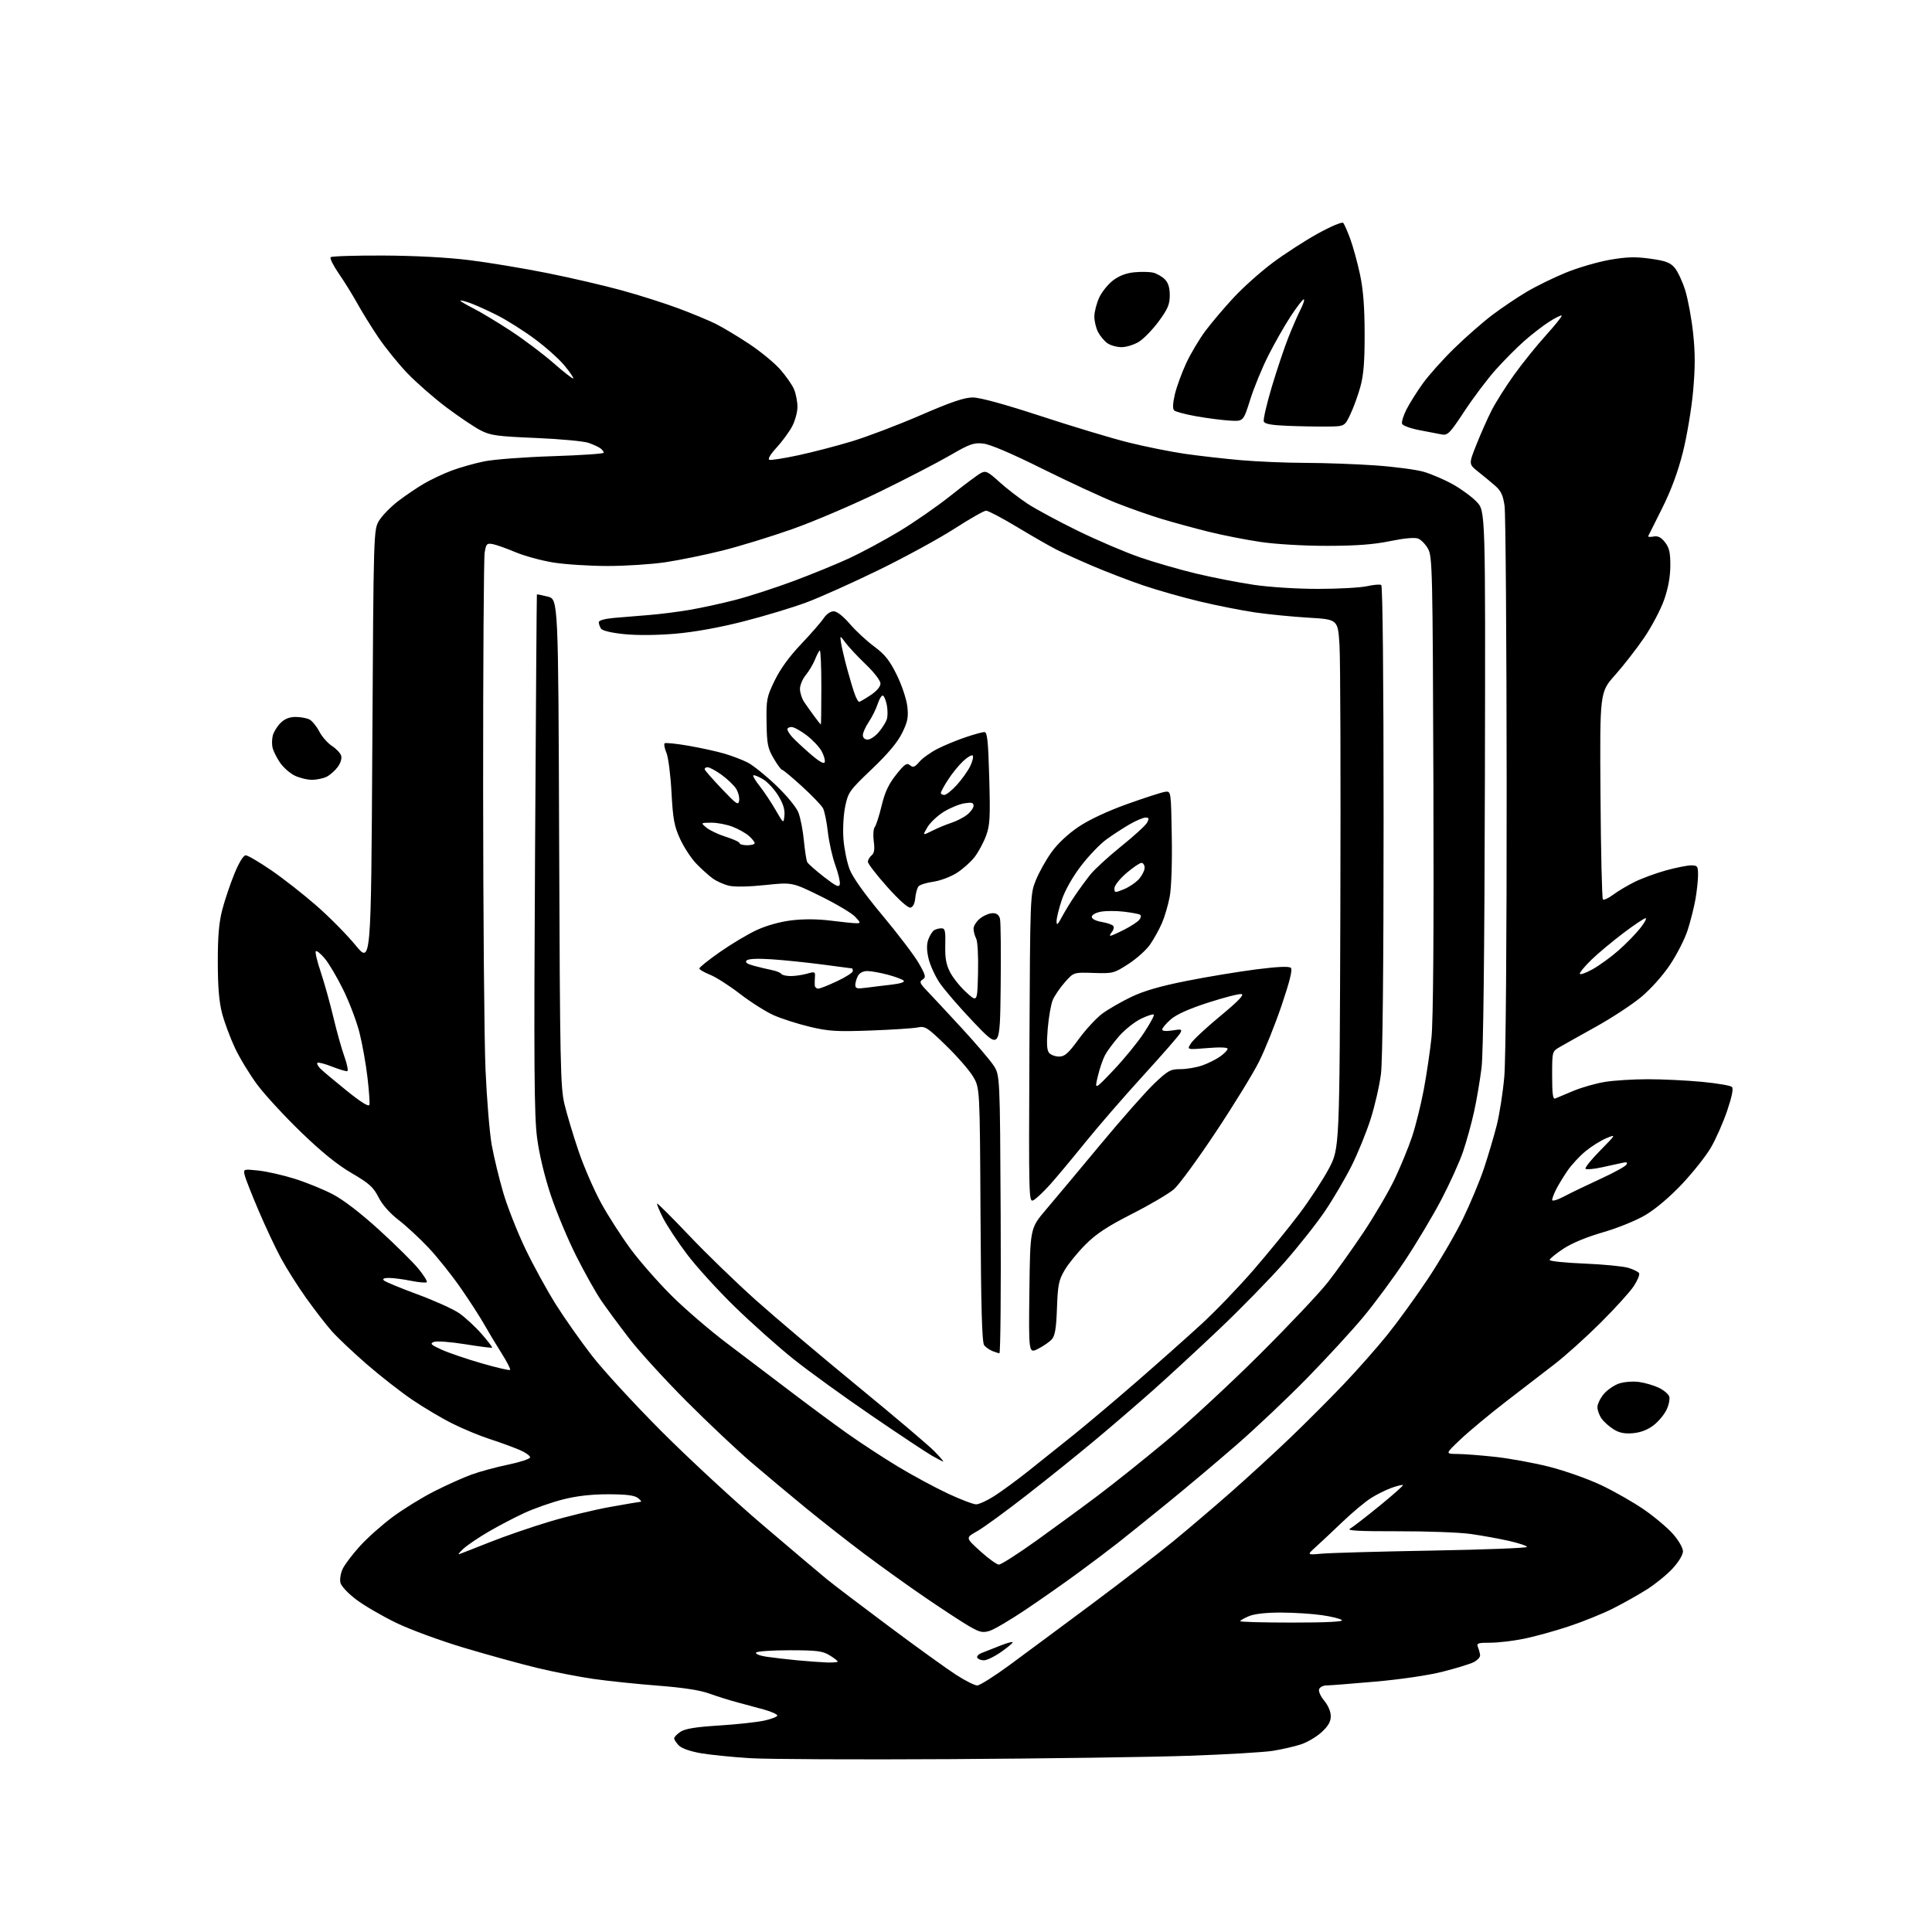 <?xml version="1.0" encoding="UTF-8" standalone="no"?>
<svg 
  version="1.1" 
  xmlns="http://www.w3.org/2000/svg" 
  xmlns:xlink="http://www.w3.org/1999/xlink" 
  xmlns:svg="http://www.w3.org/2000/svg"
  xmlns:rdf="http://www.w3.org/1999/02/22-rdf-syntax-ns#"
  xmlns:cc="http://creativecommons.org/ns#"
  xmlns:dc="http://purl.org/dc/elements/1.1/"
  viewBox="0 0 768 768"
  width="768"
  height="768"
>
<style>svg {background-color: white; }</style>"
<path stroke="none" fill="black" fill-rule="evenodd" d="M378.00,699.28C340.88,699.50 304.92,699.33 298.10,698.90C291.28,698.48 282.57,697.60 278.74,696.96C274.52,696.24 271.04,695.04 269.89,693.89C268.85,692.85 268.00,691.56 268.00,691.02C268.00,690.49 269.15,689.30 270.55,688.38C272.37,687.18 276.68,686.49 285.80,685.92C292.78,685.48 300.86,684.61 303.75,683.98C306.64,683.35 309.00,682.43 309.00,681.95C309.00,681.46 306.64,680.40 303.75,679.59C300.86,678.78 296.02,677.47 293.00,676.68C289.98,675.88 285.02,674.33 282.00,673.23C278.32,671.89 271.54,670.84 261.50,670.07C253.25,669.43 241.78,668.24 236.00,667.41C230.22,666.59 220.10,664.61 213.50,663.02C206.90,661.42 193.85,657.83 184.50,655.03C175.09,652.22 163.03,647.79 157.50,645.11C152.00,642.44 144.90,638.32 141.72,635.94C138.47,633.51 135.68,630.56 135.34,629.21C135.00,627.86 135.40,625.38 136.25,623.60C137.09,621.85 140.19,617.76 143.14,614.53C146.09,611.29 151.91,606.11 156.09,603.01C160.26,599.91 167.68,595.33 172.59,592.84C177.49,590.34 184.20,587.33 187.50,586.14C190.80,584.94 197.29,583.19 201.92,582.23C206.55,581.28 210.50,580.00 210.70,579.39C210.91,578.78 208.92,577.37 206.29,576.26C203.65,575.15 198.35,573.23 194.50,571.98C190.65,570.74 184.05,568.00 179.84,565.89C175.62,563.79 168.42,559.52 163.84,556.40C159.25,553.29 151.10,546.91 145.72,542.24C140.34,537.56 134.10,531.66 131.86,529.12C129.61,526.58 125.05,520.67 121.71,516.00C118.38,511.32 113.87,504.19 111.69,500.15C109.50,496.11 105.49,487.56 102.76,481.15C100.03,474.74 97.55,468.42 97.25,467.09C96.71,464.71 96.76,464.69 102.70,465.31C106.00,465.66 112.48,467.12 117.10,468.57C121.72,470.02 128.54,472.79 132.26,474.73C136.50,476.94 143.40,482.25 150.76,488.95C157.22,494.84 164.24,501.78 166.36,504.38C168.49,506.98 169.96,509.37 169.64,509.70C169.31,510.02 166.49,509.77 163.36,509.14C160.23,508.51 156.30,508.00 154.63,508.00C152.64,508.00 151.94,508.34 152.58,508.98C153.13,509.53 159.10,512.00 165.86,514.49C172.62,516.98 180.10,520.35 182.49,521.99C184.87,523.63 188.87,527.32 191.38,530.18C193.89,533.05 195.80,535.54 195.62,535.71C195.45,535.89 190.59,535.27 184.82,534.34C178.89,533.39 173.50,533.00 172.42,533.45C170.81,534.11 171.33,534.61 175.61,536.54C178.42,537.81 185.57,540.24 191.50,541.95C197.42,543.66 202.49,544.84 202.77,544.56C203.05,544.29 201.48,541.23 199.28,537.78C197.09,534.33 194.04,529.25 192.50,526.50C190.96,523.75 186.79,517.28 183.22,512.12C179.65,506.97 173.85,499.70 170.34,495.98C166.83,492.25 161.46,487.28 158.40,484.93C154.92,482.24 151.96,478.88 150.45,475.90C148.42,471.90 146.76,470.41 139.78,466.33C134.08,463.01 127.79,457.91 119.61,450.00C113.07,443.68 105.28,435.22 102.29,431.21C99.31,427.20 95.33,420.68 93.46,416.71C91.59,412.75 89.28,406.57 88.33,403.00C87.09,398.35 86.60,392.52 86.58,382.50C86.57,372.09 87.03,366.71 88.39,361.50C89.40,357.65 91.57,351.24 93.21,347.25C95.02,342.84 96.77,340.00 97.67,340.00C98.49,340.00 103.06,342.68 107.83,345.95C112.60,349.22 120.68,355.55 125.79,360.02C130.90,364.48 137.87,371.53 141.29,375.70C147.50,383.26 147.50,383.26 148.00,296.88C148.50,210.50 148.50,210.50 150.76,206.86C152.01,204.86 155.38,201.42 158.26,199.21C161.14,197.00 165.77,193.87 168.54,192.25C171.31,190.63 176.26,188.29 179.54,187.06C182.82,185.83 188.65,184.18 192.50,183.40C196.35,182.62 208.61,181.69 219.75,181.34C230.89,180.98 240.00,180.37 240.00,179.97C240.00,179.57 239.44,178.81 238.75,178.27C238.06,177.73 235.93,176.74 234.00,176.06C232.07,175.38 222.62,174.50 213.00,174.10C197.50,173.45 194.99,173.10 191.00,171.05C188.53,169.77 182.45,165.69 177.50,161.97C172.55,158.25 165.54,152.13 161.93,148.36C158.31,144.58 153.09,138.12 150.32,134.00C147.55,129.88 143.79,123.80 141.97,120.50C140.14,117.20 136.86,111.91 134.67,108.74C132.48,105.57 131.03,102.64 131.44,102.24C131.85,101.83 141.25,101.54 152.34,101.58C164.90,101.64 177.78,102.32 186.50,103.40C194.20,104.35 208.15,106.67 217.50,108.54C226.85,110.41 240.19,113.51 247.14,115.42C254.09,117.32 264.22,120.54 269.64,122.57C275.06,124.59 281.75,127.37 284.50,128.73C287.25,130.10 293.18,133.65 297.68,136.63C302.18,139.60 307.75,144.16 310.06,146.77C312.37,149.37 314.88,152.95 315.63,154.72C316.38,156.49 317.00,159.64 317.00,161.73C317.00,163.82 316.04,167.32 314.88,169.51C313.71,171.71 310.92,175.50 308.69,177.94C306.23,180.61 305.10,182.53 305.83,182.78C306.50,183.00 311.64,182.20 317.27,180.99C322.90,179.79 332.52,177.29 338.66,175.43C344.81,173.57 357.11,168.88 366.02,165.02C378.09,159.79 383.35,158.00 386.68,158.00C389.54,158.00 399.32,160.68 413.82,165.43C426.30,169.52 441.90,174.22 448.50,175.87C455.10,177.52 465.23,179.56 471.00,180.40C476.77,181.23 486.90,182.38 493.50,182.95C500.10,183.52 511.57,183.99 519.00,184.00C526.42,184.02 538.80,184.46 546.50,184.99C554.20,185.52 562.98,186.68 566.00,187.56C569.02,188.45 574.20,190.67 577.50,192.51C580.80,194.34 585.08,197.48 587.00,199.48C590.50,203.12 590.50,203.12 590.27,309.31C590.11,379.18 589.66,418.58 588.93,424.50C588.32,429.45 586.98,437.32 585.95,442.00C584.92,446.68 582.94,453.82 581.56,457.88C580.17,461.94 576.29,470.49 572.95,476.88C569.60,483.27 563.07,494.20 558.45,501.16C553.82,508.12 546.34,518.25 541.82,523.66C537.30,529.07 527.28,539.97 519.55,547.87C511.82,555.77 499.20,567.71 491.50,574.40C483.80,581.09 471.43,591.50 464.00,597.54C456.57,603.57 447.80,610.63 444.50,613.23C441.20,615.83 434.00,621.26 428.50,625.29C423.00,629.33 413.57,635.94 407.55,639.97C401.53,644.01 395.16,647.75 393.39,648.30C390.63,649.14 389.47,648.88 385.33,646.50C382.67,644.96 374.88,639.87 368.00,635.18C361.12,630.49 350.10,622.59 343.50,617.62C336.90,612.66 326.55,604.54 320.50,599.59C314.45,594.64 304.77,586.55 299.00,581.62C293.23,576.70 281.50,565.65 272.95,557.08C264.40,548.51 254.10,537.23 250.07,532.00C246.05,526.77 241.02,519.96 238.91,516.86C236.80,513.76 232.37,505.85 229.06,499.28C225.75,492.72 221.21,481.86 218.97,475.16C216.46,467.63 214.36,458.89 213.50,452.32C212.35,443.54 212.20,423.74 212.69,339.09C213.01,282.66 213.34,236.41 213.42,236.30C213.50,236.19 215.44,236.58 217.74,237.16C221.92,238.22 221.92,238.22 222.27,334.86C222.59,422.78 222.78,432.16 224.37,438.86C225.34,442.91 227.87,451.35 230.00,457.62C232.13,463.90 236.22,473.27 239.08,478.46C241.94,483.64 247.23,491.85 250.83,496.69C254.43,501.54 261.68,509.79 266.94,515.03C272.20,520.27 282.12,528.81 289.00,534.00C295.88,539.19 307.35,547.89 314.50,553.33C321.65,558.77 331.77,566.26 337.00,569.96C342.23,573.66 351.23,579.54 357.00,583.03C362.77,586.51 371.66,591.30 376.73,593.68C381.81,596.06 386.90,598.00 388.03,598.00C389.17,598.00 392.44,596.50 395.30,594.66C398.16,592.83 404.10,588.48 408.50,584.99C412.90,581.50 421.00,575.03 426.50,570.61C432.00,566.19 443.48,556.50 452.00,549.09C460.52,541.68 472.02,531.47 477.55,526.39C483.08,521.32 492.41,511.62 498.29,504.83C504.16,498.05 512.36,488.00 516.50,482.50C520.64,477.00 525.94,468.90 528.27,464.50C532.50,456.50 532.50,456.50 532.81,361.50C532.98,309.25 532.83,261.94 532.47,256.36C531.82,246.23 531.82,246.23 520.16,245.54C513.75,245.16 504.19,244.22 498.91,243.45C493.64,242.68 483.74,240.72 476.91,239.09C470.09,237.46 459.98,234.59 454.46,232.71C448.95,230.83 439.95,227.38 434.46,225.04C428.98,222.70 422.47,219.75 419.99,218.49C417.51,217.24 410.53,213.24 404.49,209.61C398.45,205.97 392.82,203.00 392.00,203.00C391.18,203.00 385.55,206.20 379.50,210.10C373.45,214.00 359.95,221.38 349.50,226.49C339.05,231.59 326.03,237.44 320.57,239.47C315.10,241.51 303.83,244.91 295.52,247.03C285.90,249.48 276.06,251.26 268.45,251.91C261.20,252.53 253.21,252.60 248.13,252.08C242.96,251.55 239.43,250.71 238.89,249.86C238.42,249.11 238.02,247.97 238.02,247.33C238.01,246.62 240.44,245.95 244.25,245.61C247.69,245.31 253.88,244.80 258.00,244.48C262.12,244.16 269.32,243.25 274.00,242.46C278.68,241.67 286.96,239.86 292.41,238.45C297.87,237.03 308.22,233.67 315.41,230.99C322.61,228.31 332.55,224.24 337.50,221.96C342.45,219.67 351.39,214.86 357.37,211.27C363.35,207.67 372.61,201.25 377.95,196.99C383.30,192.73 388.66,188.71 389.88,188.07C391.84,187.01 392.64,187.40 397.29,191.60C400.16,194.20 405.20,198.09 408.50,200.26C411.80,202.42 420.80,207.27 428.50,211.03C436.20,214.79 447.23,219.50 453.00,221.50C458.77,223.50 468.90,226.43 475.50,228.01C482.10,229.58 492.45,231.60 498.49,232.49C504.77,233.41 515.74,234.10 524.09,234.09C532.13,234.08 540.83,233.60 543.42,233.02C546.01,232.44 548.55,232.22 549.07,232.54C549.63,232.89 550.00,269.40 550.00,325.84C550.00,384.54 549.62,421.62 548.95,426.92C548.37,431.52 546.52,439.60 544.83,444.89C543.14,450.18 539.73,458.53 537.26,463.46C534.79,468.39 530.08,476.43 526.78,481.32C523.49,486.21 516.13,495.51 510.43,501.99C504.73,508.46 493.18,520.27 484.78,528.25C476.38,536.22 464.55,547.14 458.50,552.52C452.45,557.89 441.99,566.90 435.25,572.52C428.52,578.15 416.22,588.04 407.92,594.49C399.63,600.95 390.81,607.37 388.32,608.75C383.80,611.28 383.80,611.28 389.65,616.59C392.87,619.52 396.20,621.93 397.06,621.95C397.91,621.98 404.66,617.67 412.06,612.37C419.45,607.07 430.52,598.96 436.65,594.34C442.78,589.73 454.93,580.01 463.65,572.75C472.37,565.49 489.00,550.09 500.62,538.53C512.24,526.96 524.48,514.01 527.82,509.74C531.17,505.48 537.53,496.56 541.97,489.93C546.40,483.29 552.00,473.73 554.41,468.68C556.81,463.63 559.94,456.01 561.35,451.75C562.77,447.48 564.83,439.16 565.95,433.25C567.06,427.34 568.45,418.00 569.03,412.50C569.73,405.95 570.00,371.26 569.80,312.00C569.52,227.11 569.39,221.30 567.70,218.21C566.71,216.40 564.91,214.54 563.70,214.09C562.33,213.57 558.12,213.96 552.50,215.12C545.99,216.45 539.11,216.97 527.63,216.98C518.35,216.99 507.34,216.35 501.13,215.44C495.28,214.58 486.00,212.76 480.50,211.39C475.00,210.02 466.68,207.75 462.00,206.35C457.32,204.95 449.08,202.05 443.68,199.91C438.28,197.78 425.14,191.69 414.47,186.40C402.01,180.20 393.55,176.60 390.79,176.31C387.02,175.92 385.41,176.50 377.50,181.10C372.55,183.97 359.95,190.49 349.50,195.58C339.05,200.67 323.52,207.29 315.00,210.31C306.48,213.32 293.88,217.19 287.00,218.90C280.12,220.61 270.00,222.68 264.50,223.50C259.00,224.32 248.65,224.99 241.50,224.99C234.35,224.99 224.63,224.36 219.90,223.60C215.17,222.83 208.42,220.98 204.90,219.50C201.38,218.01 197.33,216.57 195.90,216.30C193.53,215.86 193.23,216.17 192.66,219.66C192.31,221.77 192.03,264.00 192.05,313.50C192.07,363.00 192.49,413.18 192.99,425.00C193.50,436.82 194.62,450.42 195.48,455.21C196.35,460.00 198.42,468.55 200.08,474.21C201.75,479.87 205.71,489.90 208.88,496.50C212.05,503.10 217.48,513.00 220.94,518.50C224.40,524.00 230.89,533.22 235.37,538.99C239.84,544.76 252.28,558.27 263.00,569.02C273.73,579.77 291.73,596.43 303.00,606.04C314.27,615.65 325.75,625.36 328.50,627.61C331.25,629.87 342.50,638.42 353.50,646.62C364.50,654.83 376.46,663.44 380.07,665.77C383.68,668.10 387.46,670.00 388.46,670.00C389.46,670.00 395.28,666.32 401.39,661.83C407.50,657.34 422.18,646.45 434.00,637.65C445.82,628.84 460.45,617.57 466.50,612.59C472.55,607.62 482.88,598.82 489.46,593.03C496.05,587.24 506.57,577.58 512.85,571.57C519.13,565.55 528.75,555.93 534.22,550.17C539.70,544.41 547.52,535.55 551.60,530.47C555.69,525.39 562.89,515.44 567.60,508.37C572.32,501.29 578.58,490.55 581.53,484.50C584.47,478.45 588.23,469.45 589.88,464.50C591.53,459.55 593.80,451.90 594.93,447.50C596.05,443.10 597.43,434.32 597.98,428.00C598.58,421.15 598.96,374.06 598.92,311.50C598.88,253.75 598.51,204.06 598.09,201.09C597.49,196.87 596.66,195.10 594.34,193.09C592.71,191.66 589.67,189.15 587.59,187.50C583.81,184.50 583.81,184.50 586.91,176.71C588.61,172.43 591.31,166.35 592.90,163.21C594.49,160.07 598.50,153.72 601.80,149.10C605.11,144.48 610.83,137.37 614.52,133.30C618.21,129.22 621.03,125.70 620.79,125.46C620.55,125.22 618.34,126.30 615.88,127.86C613.42,129.42 608.95,132.87 605.95,135.52C602.95,138.17 597.85,143.30 594.61,146.92C591.37,150.54 585.79,157.93 582.22,163.34C576.33,172.28 575.49,173.14 573.11,172.70C571.68,172.43 567.65,171.65 564.17,170.98C560.69,170.31 557.62,169.18 557.35,168.48C557.08,167.77 557.85,165.24 559.05,162.85C560.26,160.46 563.18,155.80 565.54,152.50C567.90,149.20 573.58,142.85 578.17,138.38C582.75,133.92 589.54,127.97 593.26,125.17C596.97,122.37 603.10,118.25 606.87,116.01C610.63,113.77 617.67,110.33 622.50,108.36C627.33,106.39 635.16,104.11 639.89,103.28C646.66,102.11 650.10,102.01 655.99,102.83C662.07,103.67 663.91,104.35 665.71,106.45C666.93,107.87 668.82,111.93 669.92,115.47C671.01,119.01 672.42,126.64 673.04,132.43C673.89,140.30 673.88,146.16 673.03,155.59C672.40,162.54 670.57,173.46 668.95,179.86C666.99,187.65 664.27,194.96 660.76,201.97C657.87,207.73 655.37,212.73 655.21,213.09C655.05,213.45 656.00,213.53 657.32,213.28C659.07,212.95 660.29,213.56 661.86,215.55C663.56,217.72 664.00,219.62 663.98,224.88C663.96,229.32 663.14,233.81 661.49,238.50C660.13,242.35 656.57,249.10 653.57,253.50C650.57,257.90 645.37,264.58 642.03,268.33C635.94,275.17 635.94,275.17 636.22,316.00C636.37,338.46 636.81,357.14 637.18,357.52C637.56,357.89 639.36,357.08 641.18,355.71C643.01,354.34 646.82,352.06 649.66,350.64C652.50,349.22 658.12,347.14 662.14,346.03C666.17,344.91 670.71,344.00 672.23,344.00C674.77,344.00 675.00,344.31 675.00,347.82C675.00,349.92 674.53,354.30 673.95,357.57C673.37,360.83 671.97,366.35 670.84,369.83C669.71,373.31 666.56,379.48 663.84,383.54C660.97,387.84 656.15,393.21 652.33,396.39C648.71,399.39 640.62,404.69 634.36,408.17C628.09,411.65 621.62,415.28 619.98,416.24C617.00,417.97 617.00,417.97 617.00,427.59C617.00,434.92 617.30,437.08 618.25,436.66C618.94,436.36 622.20,434.99 625.50,433.62C628.80,432.25 634.42,430.65 638.00,430.07C641.58,429.49 649.23,429.01 655.00,429.01C660.77,429.00 670.45,429.47 676.49,430.04C682.54,430.62 687.93,431.53 688.47,432.07C689.12,432.72 688.46,435.99 686.56,441.59C684.96,446.28 682.05,452.87 680.08,456.23C678.11,459.59 672.94,466.10 668.60,470.71C663.83,475.77 658.08,480.64 654.10,482.99C650.37,485.20 643.00,488.19 637.14,489.88C630.67,491.75 624.74,494.21 621.39,496.44C618.42,498.41 616.00,500.40 616.00,500.87C616.00,501.34 622.19,501.98 629.75,502.29C637.31,502.60 645.17,503.36 647.21,503.97C649.26,504.58 651.21,505.53 651.56,506.09C651.91,506.66 650.94,509.00 649.42,511.30C647.90,513.60 641.90,520.21 636.08,525.99C630.26,531.77 622.12,539.08 618.00,542.24C613.88,545.39 605.11,552.14 598.52,557.24C591.94,562.33 583.84,569.07 580.52,572.22C574.50,577.93 574.50,577.93 579.21,577.97C581.80,577.98 588.55,578.50 594.21,579.11C599.87,579.71 609.55,581.48 615.73,583.03C621.90,584.58 631.23,587.88 636.46,590.35C641.69,592.83 649.38,597.22 653.55,600.10C657.72,602.98 662.90,607.35 665.06,609.81C667.29,612.34 669.00,615.32 669.00,616.66C669.00,618.06 667.31,620.88 664.89,623.50C662.63,625.95 658.01,629.71 654.61,631.86C651.22,634.00 645.15,637.41 641.13,639.43C637.11,641.46 629.25,644.63 623.66,646.49C618.07,648.35 610.03,650.57 605.79,651.43C601.55,652.29 595.54,653.00 592.44,653.00C587.45,653.00 586.87,653.21 587.50,654.75C587.90,655.71 588.28,657.16 588.36,657.96C588.44,658.76 587.26,660.02 585.74,660.77C584.22,661.51 578.68,663.21 573.43,664.54C567.89,665.95 556.69,667.60 546.70,668.47C537.24,669.31 528.47,669.99 527.22,669.99C525.96,670.00 524.68,670.67 524.37,671.49C524.05,672.30 524.97,674.36 526.40,676.06C527.95,677.91 529.00,680.38 529.00,682.19C529.00,684.41 528.01,686.13 525.33,688.59C523.31,690.44 519.60,692.62 517.08,693.44C514.56,694.26 509.57,695.40 506.00,695.98C502.43,696.55 487.35,697.44 472.50,697.95C457.65,698.47 415.12,699.06 378.00,699.28zM328.75,660.86C331.09,660.94 333.00,660.77 333.00,660.49C333.00,660.20 331.54,659.08 329.75,657.99C326.96,656.29 324.70,656.01 313.81,656.00C306.83,656.00 300.86,656.42 300.54,656.94C300.22,657.45 302.04,658.18 304.57,658.56C307.11,658.94 312.63,659.58 316.84,659.99C321.05,660.39 326.41,660.78 328.75,660.86zM391.13,660.00C390.02,660.00 388.84,659.55 388.50,659.00C388.16,658.45 388.92,657.59 390.19,657.10C391.46,656.61 394.89,655.25 397.82,654.09C400.74,652.93 402.85,652.43 402.52,652.98C402.18,653.52 399.93,655.33 397.52,656.99C395.11,658.64 392.23,660.00 391.13,660.00zM513.70,645.00C527.10,645.00 534.06,644.66 533.43,644.03C532.89,643.49 529.32,642.60 525.48,642.05C521.64,641.49 514.32,641.03 509.22,641.02C503.33,641.01 498.67,641.53 496.47,642.45C494.56,643.25 493.00,644.15 493.00,644.45C493.00,644.75 502.31,645.00 513.70,645.00zM182.50,617.82C183.05,617.64 188.44,615.53 194.48,613.13C200.53,610.72 211.21,607.04 218.24,604.93C225.26,602.82 236.16,600.18 242.46,599.05C248.75,597.92 254.26,596.99 254.70,596.97C255.14,596.95 254.63,596.28 253.56,595.47C252.16,594.41 248.88,594.00 241.73,594.00C234.98,594.00 229.24,594.66 223.67,596.08C219.18,597.23 212.32,599.64 208.42,601.44C204.53,603.24 198.12,606.59 194.19,608.89C190.25,611.19 185.78,614.21 184.26,615.60C182.74,617.00 181.95,617.99 182.50,617.82zM525.50,617.60C528.80,617.30 548.49,616.75 569.25,616.38C590.01,616.01 607.00,615.36 607.00,614.93C607.00,614.51 603.78,613.43 599.84,612.53C595.91,611.64 589.04,610.40 584.59,609.77C580.14,609.15 567.09,608.67 555.60,608.70C540.57,608.73 535.23,608.46 536.60,607.71C537.64,607.13 542.90,603.08 548.28,598.69C553.66,594.31 557.89,590.56 557.69,590.35C557.48,590.15 555.49,590.62 553.27,591.40C551.05,592.19 547.33,594.03 545.00,595.50C542.67,596.97 537.56,601.24 533.63,605.00C529.71,608.75 524.92,613.25 523.00,614.98C519.50,618.14 519.50,618.14 525.50,617.60zM374.95,580.99C374.70,580.98 372.67,579.93 370.44,578.65C368.20,577.37 357.40,570.20 346.44,562.71C335.47,555.22 321.55,545.15 315.50,540.32C309.45,535.49 298.94,526.13 292.15,519.52C285.35,512.91 276.75,503.45 273.03,498.50C269.31,493.55 265.05,487.09 263.56,484.15C262.08,481.21 261.02,478.64 261.22,478.45C261.41,478.26 267.16,483.99 274.00,491.20C280.83,498.40 292.78,509.96 300.54,516.90C308.30,523.83 326.54,539.25 341.07,551.17C355.61,563.09 369.28,574.67 371.45,576.92C373.63,579.16 375.20,580.99 374.95,580.99zM649.11,569.72C645.74,570.01 643.66,569.58 641.37,568.14C639.64,567.06 637.51,565.13 636.62,563.86C635.73,562.59 635.00,560.56 635.00,559.35C635.00,558.14 636.14,555.80 637.53,554.14C638.93,552.49 641.68,550.60 643.66,549.95C645.63,549.30 649.17,549.03 651.52,549.35C653.87,549.67 657.41,550.70 659.39,551.65C661.36,552.59 663.24,554.17 663.55,555.15C663.86,556.14 663.38,558.51 662.47,560.42C661.56,562.34 659.22,565.12 657.27,566.61C654.94,568.39 652.13,569.46 649.11,569.72zM397.28,537.94C396.85,537.90 395.58,537.50 394.47,537.05C393.35,536.59 391.89,535.58 391.24,534.79C390.36,533.72 389.97,520.18 389.77,482.92C389.50,432.50 389.50,432.50 386.84,428.00C385.38,425.52 380.55,419.96 376.09,415.64C368.54,408.30 367.78,407.82 364.75,408.43C362.96,408.79 354.52,409.34 346.00,409.65C332.55,410.14 329.36,409.94 321.90,408.16C317.17,407.03 310.75,404.98 307.63,403.60C304.50,402.22 298.47,398.40 294.22,395.13C289.98,391.85 284.59,388.40 282.25,387.47C279.91,386.54 278.00,385.42 278.00,384.97C278.00,384.53 281.66,381.60 286.13,378.47C290.60,375.34 297.13,371.43 300.64,369.79C304.54,367.96 309.92,366.44 314.52,365.87C319.38,365.27 324.92,365.30 330.24,365.97C334.75,366.54 339.33,367.00 340.40,367.00C342.21,367.00 342.18,366.82 339.92,364.41C338.59,362.98 332.41,359.31 326.20,356.25C314.90,350.69 314.90,350.69 304.20,351.82C297.78,352.50 292.03,352.61 289.83,352.10C287.81,351.63 284.88,350.33 283.33,349.21C281.77,348.08 278.84,345.44 276.80,343.33C274.77,341.23 271.87,336.80 270.35,333.50C268.01,328.39 267.51,325.65 266.93,315.00C266.57,308.12 265.66,301.05 264.93,299.29C264.19,297.52 263.86,295.81 264.18,295.49C264.50,295.16 268.79,295.60 273.70,296.45C278.61,297.30 285.07,298.72 288.06,299.61C291.05,300.50 295.18,302.07 297.22,303.12C299.27,304.16 304.30,308.20 308.40,312.10C312.64,316.13 316.50,320.80 317.35,322.92C318.17,324.97 319.16,329.99 319.55,334.08C319.94,338.16 320.54,342.04 320.89,342.70C321.24,343.36 324.22,346.00 327.51,348.56C332.38,352.34 333.56,352.89 333.84,351.50C334.03,350.55 333.23,347.14 332.05,343.91C330.87,340.68 329.54,334.74 329.08,330.70C328.63,326.66 327.76,322.42 327.15,321.27C326.53,320.13 322.78,316.22 318.81,312.60C314.83,308.97 311.27,306.00 310.88,306.00C310.50,306.00 308.99,303.96 307.53,301.46C305.18,297.45 304.85,295.77 304.72,287.21C304.58,278.08 304.77,277.09 307.95,270.52C310.16,265.94 313.80,260.93 318.48,256.02C322.41,251.88 326.44,247.26 327.43,245.75C328.47,244.17 330.14,243.00 331.37,243.00C332.69,243.00 335.15,244.91 337.83,248.03C340.21,250.79 344.57,254.83 347.52,257.01C351.75,260.14 353.63,262.50 356.46,268.24C358.44,272.25 360.32,277.83 360.66,280.71C361.17,285.10 360.85,286.79 358.62,291.35C356.80,295.07 353.01,299.59 346.59,305.71C337.66,314.22 337.16,314.93 335.98,320.57C335.29,323.90 334.98,329.57 335.28,333.50C335.57,337.35 336.67,342.75 337.72,345.51C338.95,348.74 343.60,355.28 350.85,363.96C357.03,371.36 363.50,379.87 365.22,382.89C368.00,387.74 368.17,388.49 366.76,389.38C365.37,390.26 365.61,390.86 368.56,393.94C370.44,395.90 376.54,402.45 382.12,408.50C387.70,414.55 393.45,421.27 394.89,423.43C397.50,427.35 397.50,427.35 397.78,482.68C397.94,513.10 397.71,537.97 397.28,537.94zM412.70,536.15C408.90,538.09 408.90,538.09 409.20,513.18C409.50,488.26 409.50,488.26 415.77,480.88C419.22,476.82 428.96,465.18 437.41,455.00C445.86,444.82 455.50,433.91 458.82,430.75C464.31,425.52 465.25,425.00 469.30,425.00C471.75,425.00 475.63,424.33 477.94,423.52C480.25,422.71 483.45,421.10 485.07,419.95C486.68,418.80 488.00,417.43 488.00,416.91C488.00,416.32 484.84,416.22 479.88,416.63C471.75,417.31 471.75,417.31 473.47,414.68C474.42,413.23 479.71,408.33 485.22,403.78C492.13,398.06 494.71,395.39 493.53,395.16C492.59,394.97 486.63,396.50 480.29,398.55C472.60,401.03 467.63,403.26 465.38,405.24C463.52,406.87 462.00,408.67 462.00,409.23C462.00,409.87 463.53,410.01 466.05,409.61C469.70,409.02 470.00,409.13 469.13,410.73C468.61,411.70 462.02,419.25 454.49,427.50C446.96,435.75 436.55,447.76 431.36,454.18C426.17,460.61 419.87,468.16 417.35,470.96C414.83,473.76 411.90,476.52 410.85,477.08C408.96,478.09 408.93,476.98 409.21,416.80C409.50,355.68 409.51,355.48 411.77,349.88C413.02,346.79 415.82,341.79 417.98,338.77C420.41,335.38 424.52,331.52 428.71,328.70C433.00,325.81 440.20,322.44 448.28,319.55C455.31,317.03 462.06,314.86 463.28,314.73C465.49,314.50 465.50,314.59 465.80,332.50C465.98,343.10 465.64,352.97 464.97,356.50C464.34,359.80 462.95,364.52 461.87,367.00C460.79,369.48 458.69,373.27 457.20,375.43C455.72,377.59 451.83,381.08 448.57,383.19C442.82,386.91 442.41,387.02 434.72,386.76C426.78,386.50 426.78,386.50 423.27,390.50C421.34,392.70 419.19,395.85 418.49,397.50C417.79,399.15 416.90,404.22 416.50,408.77C415.99,414.75 416.13,417.45 417.02,418.52C417.69,419.33 419.48,420.00 421.00,420.00C423.26,420.00 424.67,418.74 428.83,413.04C431.63,409.21 435.85,404.65 438.21,402.91C440.57,401.17 445.70,398.21 449.62,396.33C454.59,393.93 461.21,392.01 471.62,389.94C479.80,388.31 492.27,386.25 499.31,385.35C508.06,384.24 512.45,384.05 513.15,384.75C513.85,385.45 512.68,390.17 509.47,399.64C506.89,407.26 502.83,417.36 500.45,422.09C498.08,426.82 490.34,439.42 483.24,450.09C476.15,460.77 468.70,470.94 466.69,472.71C464.68,474.47 457.21,478.87 450.09,482.49C440.25,487.50 435.79,490.43 431.52,494.70C428.43,497.79 424.69,502.38 423.21,504.90C420.86,508.91 420.49,510.77 420.16,519.99C419.88,527.93 419.39,530.95 418.15,532.36C417.24,533.38 414.79,535.09 412.70,536.15zM621.75,475.60C624.36,474.21 630.83,471.10 636.11,468.67C641.40,466.24 646.08,463.69 646.51,462.98C647.09,462.04 646.67,461.85 644.90,462.25C643.58,462.55 639.90,463.36 636.73,464.04C633.55,464.73 630.65,464.98 630.28,464.62C629.91,464.25 632.51,460.99 636.06,457.39C642.50,450.83 642.50,450.83 638.58,452.44C636.42,453.32 632.71,455.64 630.33,457.58C627.95,459.53 624.72,463.01 623.15,465.31C621.57,467.62 619.54,470.94 618.64,472.70C617.74,474.46 617.00,476.40 617.00,477.01C617.00,477.62 619.13,476.99 621.75,475.60zM146.85,439.16C147.04,438.39 146.68,433.44 146.06,428.16C145.44,422.87 144.02,414.94 142.91,410.53C141.80,406.11 138.90,398.45 136.47,393.50C134.04,388.55 130.73,382.93 129.10,381.01C127.48,379.08 125.88,377.79 125.54,378.13C125.20,378.46 126.07,382.16 127.48,386.33C128.88,390.51 131.13,398.55 132.48,404.21C133.82,409.87 135.81,416.98 136.90,420.00C137.98,423.02 138.50,425.63 138.07,425.79C137.63,425.95 134.90,425.14 132.00,424.00C129.11,422.86 126.49,422.18 126.18,422.49C125.87,422.80 126.39,423.82 127.33,424.77C128.27,425.72 132.97,429.67 137.77,433.54C143.60,438.23 146.62,440.10 146.85,439.16zM442.63,425.41C446.77,421.06 452.19,414.43 454.67,410.68C457.16,406.93 458.95,403.61 458.65,403.31C458.35,403.02 456.06,403.76 453.56,404.97C451.07,406.18 447.17,409.27 444.91,411.83C442.65,414.40 440.09,417.85 439.23,419.50C438.36,421.15 437.08,424.93 436.38,427.91C435.11,433.31 435.11,433.31 442.63,425.41zM397.78,392.40C397.50,417.30 397.50,417.30 387.10,406.41C381.38,400.42 375.21,393.26 373.39,390.51C371.58,387.75 369.62,383.38 369.05,380.80C368.33,377.52 368.33,375.25 369.07,373.32C369.65,371.79 370.66,370.20 371.31,369.79C371.97,369.37 373.27,369.02 374.21,369.02C375.68,369.00 375.90,369.98 375.76,375.75C375.64,380.92 376.10,383.45 377.73,386.57C378.90,388.81 381.80,392.39 384.18,394.54C388.50,398.45 388.50,398.45 388.78,386.72C388.94,379.99 388.62,374.17 388.03,373.06C387.46,372.00 387.00,370.23 387.00,369.14C387.00,368.04 388.19,366.21 389.63,365.07C391.08,363.93 393.33,363.00 394.62,363.00C396.22,363.00 397.14,363.71 397.51,365.25C397.82,366.49 397.94,378.71 397.78,392.40zM325.25,393.00C325.94,393.00 329.31,391.67 332.75,390.04C336.19,388.42 339.00,386.62 339.00,386.04C339.00,385.47 338.89,384.98 338.75,384.97C338.61,384.95 333.32,384.25 327.00,383.42C320.68,382.59 311.53,381.65 306.68,381.33C301.06,380.96 297.47,381.13 296.80,381.80C296.06,382.54 296.92,383.17 299.68,383.91C301.84,384.50 305.06,385.26 306.83,385.62C308.59,385.97 310.28,386.65 310.58,387.13C310.88,387.61 312.56,388.00 314.32,388.00C316.07,388.00 319.00,387.57 320.82,387.05C323.87,386.18 324.12,386.27 323.95,388.30C323.86,389.51 323.83,391.06 323.89,391.75C323.95,392.44 324.56,393.00 325.25,393.00zM344.25,392.65C346.59,392.34 351.12,391.78 354.33,391.42C357.90,391.01 359.79,390.39 359.22,389.82C358.71,389.31 355.87,388.25 352.90,387.46C349.93,386.67 346.28,386.02 344.79,386.01C343.12,386.00 341.67,386.74 341.04,387.93C340.47,389.00 340.00,390.62 340.00,391.55C340.00,392.95 340.71,393.13 344.25,392.65zM633.05,385.31C635.83,383.76 640.52,380.35 643.48,377.73C646.44,375.11 650.28,371.17 652.01,368.98C653.75,366.79 654.71,365.00 654.15,365.00C653.58,365.00 649.61,367.66 645.31,370.91C641.02,374.16 635.36,378.87 632.75,381.39C630.14,383.91 628.00,386.45 628.00,387.04C628.00,387.63 630.27,386.85 633.05,385.31zM441.41,372.00C441.77,372.00 444.22,370.91 446.85,369.58C449.47,368.25 452.18,366.49 452.86,365.67C453.56,364.83 453.70,363.93 453.18,363.61C452.68,363.30 449.77,362.76 446.72,362.40C443.67,362.04 439.56,362.05 437.59,362.42C435.55,362.80 434.00,363.68 434.00,364.46C434.00,365.27 435.61,366.10 437.99,366.50C440.19,366.87 442.26,367.60 442.58,368.13C442.91,368.66 442.63,369.74 441.96,370.54C441.30,371.34 441.05,372.00 441.41,372.00zM422.13,364.49C423.30,362.29 425.64,358.48 427.32,356.00C429.00,353.52 431.74,349.78 433.41,347.68C435.08,345.58 440.61,340.51 445.69,336.42C450.78,332.33 455.42,328.09 456.00,326.99C456.87,325.37 456.76,325.00 455.37,325.00C454.44,325.00 451.61,326.19 449.09,327.65C446.56,329.10 442.40,331.81 439.84,333.66C437.28,335.52 432.70,340.29 429.67,344.27C426.33,348.65 423.34,353.95 422.08,357.72C420.93,361.14 420.00,364.96 420.00,366.20C420.00,368.02 420.42,367.68 422.13,364.49zM361.90,360.79C360.94,360.97 357.27,357.69 352.65,352.51C348.44,347.79 345.00,343.33 345.00,342.59C345.00,341.85 345.66,340.70 346.47,340.03C347.54,339.14 347.77,337.63 347.33,334.42C347.00,332.00 347.18,329.46 347.73,328.76C348.28,328.07 349.51,324.23 350.47,320.24C351.76,314.87 353.26,311.68 356.22,307.96C359.58,303.74 360.46,303.14 361.72,304.19C362.97,305.22 363.62,304.98 365.50,302.79C366.75,301.34 370.01,299.02 372.73,297.64C375.45,296.26 380.44,294.20 383.81,293.07C387.18,291.93 390.57,291.00 391.33,291.00C392.46,291.00 392.83,294.53 393.24,309.25C393.68,325.17 393.51,328.11 391.94,332.31C390.96,334.95 388.93,338.71 387.44,340.66C385.95,342.61 382.74,345.47 380.31,347.02C377.87,348.56 373.68,350.13 370.99,350.50C368.30,350.87 365.66,351.70 365.13,352.34C364.60,352.98 364.01,355.08 363.83,357.00C363.62,359.22 362.92,360.59 361.90,360.79zM446.75,353.50C448.81,352.66 451.51,350.83 452.75,349.43C453.99,348.03 455.00,346.01 455.00,344.94C455.00,343.87 454.44,343.00 453.75,343.01C453.06,343.01 450.36,344.85 447.75,347.08C445.12,349.34 443.00,352.02 443.00,353.09C443.00,354.93 443.18,354.95 446.75,353.50zM297.00,336.00C298.65,336.00 300.00,335.63 300.00,335.17C300.00,334.72 298.99,333.44 297.75,332.33C296.51,331.21 293.58,329.56 291.23,328.65C288.88,327.74 285.06,327.01 282.73,327.03C278.50,327.07 278.50,327.07 280.83,329.01C282.11,330.07 285.60,331.72 288.58,332.66C291.56,333.60 294.00,334.73 294.00,335.18C294.00,335.63 295.35,336.00 297.00,336.00zM370.60,330.23C372.75,329.15 376.16,327.73 378.19,327.08C380.22,326.42 383.03,324.98 384.44,323.87C385.85,322.76 387.00,321.15 387.00,320.30C387.00,319.06 386.24,318.86 383.32,319.34C381.30,319.66 377.61,321.19 375.12,322.73C372.63,324.27 369.72,327.03 368.65,328.86C366.70,332.19 366.70,332.19 370.60,330.23zM311.82,324.13C312.05,321.78 311.29,319.39 309.31,316.18C307.75,313.66 305.00,310.73 303.19,309.68C301.38,308.62 299.70,307.97 299.44,308.23C299.18,308.48 300.34,310.41 302.01,312.51C303.67,314.61 306.49,318.84 308.27,321.91C311.50,327.50 311.50,327.50 311.82,324.13zM293.83,318.19C294.01,316.92 293.43,314.78 292.54,313.42C291.65,312.07 289.08,309.62 286.81,307.98C284.55,306.34 282.05,305.00 281.27,305.00C280.48,305.00 279.98,305.41 280.17,305.91C280.35,306.41 283.43,309.90 287.00,313.66C292.81,319.78 293.53,320.26 293.83,318.19zM375.38,316.00C376.14,316.00 378.41,314.18 380.42,311.96C382.43,309.73 384.81,306.36 385.72,304.47C386.62,302.57 387.05,300.71 386.67,300.34C386.29,299.96 384.57,300.96 382.86,302.57C381.14,304.18 378.44,307.50 376.87,309.95C375.29,312.39 374.00,314.75 374.00,315.20C374.00,315.64 374.62,316.00 375.38,316.00zM124.00,309.98C122.08,309.99 118.93,309.21 117.02,308.25C115.11,307.29 112.51,304.95 111.24,303.06C109.98,301.17 108.68,298.58 108.36,297.31C108.04,296.04 108.08,293.84 108.43,292.41C108.79,290.99 110.17,288.74 111.50,287.41C113.16,285.75 115.04,285.00 117.52,285.00C119.51,285.00 122.00,285.47 123.06,286.03C124.12,286.60 125.86,288.74 126.92,290.78C127.98,292.83 130.24,295.40 131.93,296.50C133.63,297.60 135.28,299.34 135.61,300.37C135.96,301.47 135.40,303.33 134.26,304.87C133.19,306.32 131.23,308.06 129.90,308.74C128.58,309.41 125.92,309.98 124.00,309.98zM327.84,302.98C328.08,302.26 327.52,300.28 326.59,298.58C325.66,296.89 322.96,294.04 320.60,292.25C318.24,290.46 315.56,289.00 314.65,289.00C313.74,289.00 313.00,289.40 313.00,289.89C313.00,290.38 313.79,291.69 314.75,292.80C315.71,293.91 318.95,296.95 321.95,299.56C325.55,302.69 327.55,303.85 327.84,302.98zM344.91,294.00C345.96,294.00 347.96,292.65 349.34,291.01C350.73,289.36 352.16,287.07 352.53,285.92C352.89,284.77 352.90,282.31 352.56,280.45C352.21,278.59 351.53,276.83 351.04,276.53C350.56,276.23 349.61,277.67 348.93,279.74C348.26,281.81 346.64,285.07 345.35,286.98C344.06,288.90 343.00,291.26 343.00,292.23C343.00,293.31 343.75,294.00 344.91,294.00zM326.30,288.00C326.41,288.00 326.50,281.29 326.50,273.10C326.50,264.90 326.22,258.36 325.88,258.57C325.54,258.78 324.67,260.43 323.95,262.23C323.23,264.03 321.59,266.77 320.32,268.33C319.04,269.88 318.00,272.37 318.00,273.85C318.00,275.34 318.74,277.67 319.65,279.03C320.56,280.39 322.39,282.96 323.71,284.75C325.02,286.54 326.19,288.00 326.30,288.00zM341.50,279.00C341.80,279.00 343.83,277.82 346.02,276.37C348.47,274.74 350.00,272.96 350.00,271.72C350.00,270.56 347.50,267.30 344.16,264.10C340.96,261.02 337.33,257.15 336.11,255.50C333.88,252.50 333.88,252.50 334.32,255.50C334.57,257.15 335.68,261.88 336.79,266.00C337.91,270.12 339.30,274.74 339.89,276.25C340.47,277.76 341.20,279.00 341.50,279.00zM527.50,169.56C523.65,169.60 516.54,169.47 511.70,169.27C505.44,169.02 502.76,168.53 502.38,167.55C502.09,166.80 503.52,160.63 505.54,153.84C507.57,147.05 510.54,138.20 512.14,134.16C513.74,130.13 515.95,125.06 517.05,122.91C518.14,120.76 518.69,119.00 518.25,119.00C517.82,119.00 515.48,122.04 513.05,125.75C510.62,129.46 506.62,136.49 504.16,141.37C501.70,146.25 498.46,154.13 496.97,158.87C494.26,167.50 494.26,167.50 489.03,167.21C486.16,167.05 480.18,166.29 475.76,165.52C471.33,164.74 467.27,163.67 466.74,163.14C466.10,162.50 466.20,160.29 467.01,156.83C467.69,153.90 469.70,148.35 471.48,144.50C473.25,140.65 476.73,134.80 479.20,131.50C481.67,128.20 486.73,122.23 490.45,118.24C494.17,114.24 501.06,108.09 505.76,104.56C510.46,101.03 518.54,95.80 523.71,92.93C529.03,89.99 533.48,88.11 533.94,88.61C534.39,89.10 535.66,91.97 536.76,95.00C537.87,98.03 539.60,104.33 540.60,109.00C541.90,115.04 542.44,121.84 542.46,132.50C542.49,143.70 542.06,149.08 540.77,153.74C539.82,157.18 538.02,162.13 536.77,164.74C534.50,169.50 534.50,169.50 527.50,169.56zM227.88,150.45C228.10,150.23 226.56,147.95 224.46,145.39C222.36,142.82 217.02,138.04 212.60,134.77C208.18,131.49 201.42,127.22 197.57,125.28C193.73,123.35 188.87,121.16 186.79,120.43C184.71,119.69 183.00,119.29 183.00,119.53C183.00,119.77 185.36,121.16 188.25,122.63C191.14,124.09 197.78,128.09 203.00,131.51C208.22,134.93 215.87,140.68 219.99,144.29C224.11,147.90 227.66,150.67 227.88,150.45zM445.85,138.00C443.98,138.00 441.44,137.30 440.22,136.44C438.99,135.58 437.32,133.58 436.49,131.99C435.67,130.40 435.01,127.61 435.02,125.80C435.03,123.98 435.89,120.65 436.91,118.38C437.94,116.12 440.43,113.01 442.43,111.48C444.89,109.61 447.68,108.54 450.99,108.23C453.68,107.97 457.05,108.05 458.47,108.40C459.89,108.76 461.94,109.94 463.03,111.03C464.39,112.39 465.00,114.35 465.00,117.39C465.00,121.00 464.22,122.83 460.61,127.74C458.20,131.01 454.66,134.66 452.75,135.85C450.83,137.03 447.73,138.00 445.85,138.00z" />

</svg>